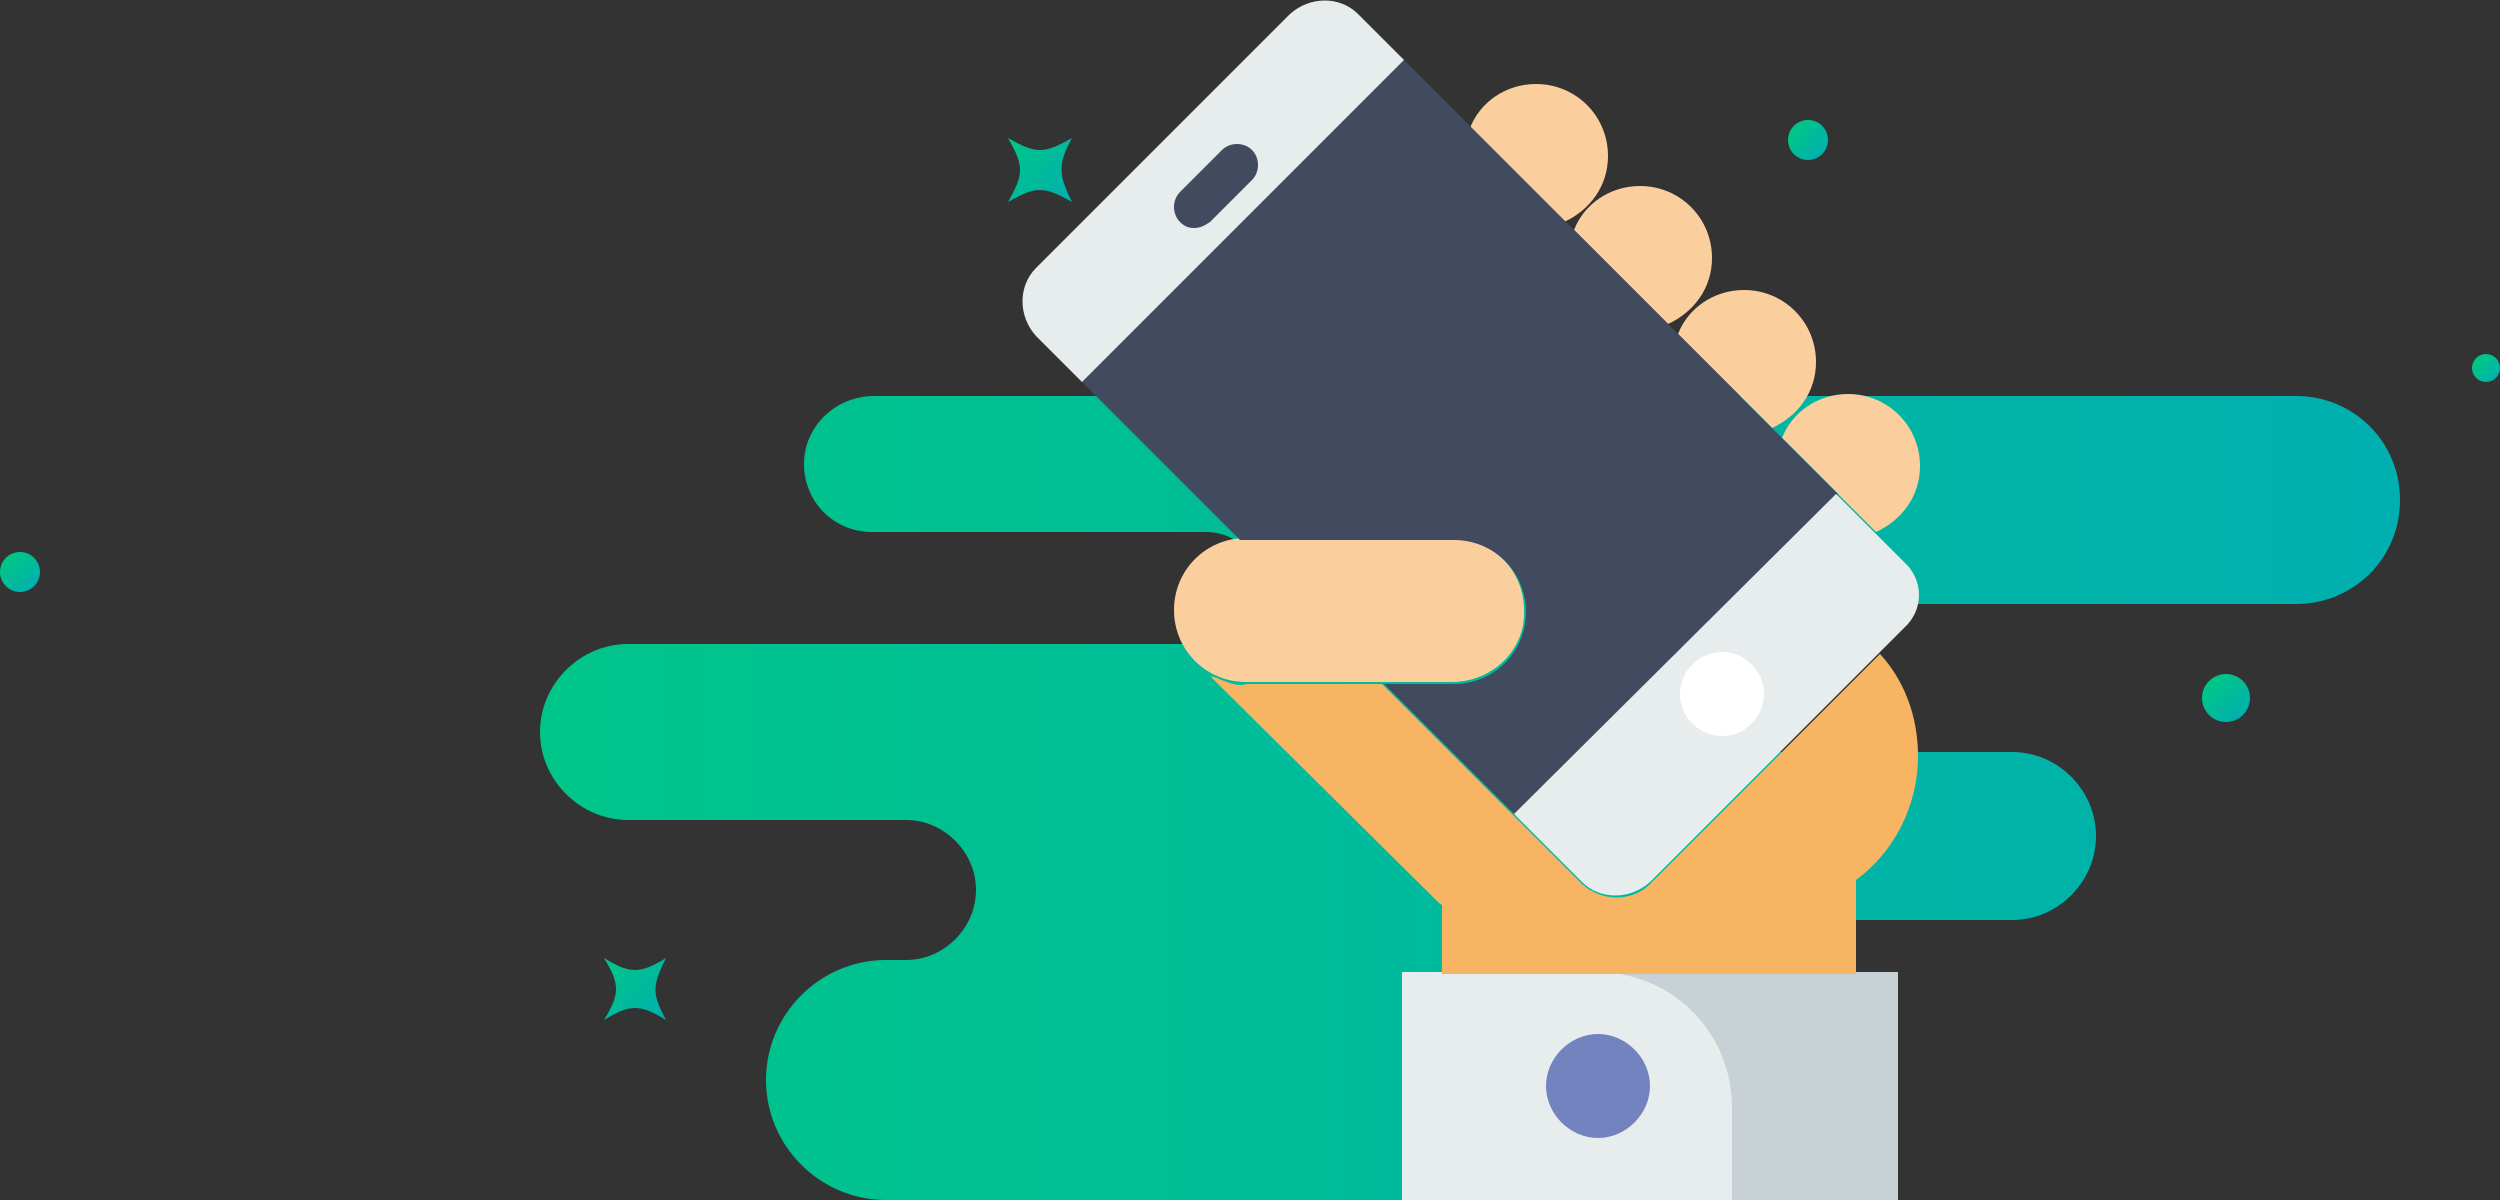 <?xml version="1.0" encoding="utf-8"?>
<!-- Generator: Adobe Illustrator 18.0.0, SVG Export Plug-In . SVG Version: 6.00 Build 0)  -->
<!DOCTYPE svg PUBLIC "-//W3C//DTD SVG 1.1//EN" "http://www.w3.org/Graphics/SVG/1.1/DTD/svg11.dtd">
<svg version="1.1" id="Layer_1" xmlns="http://www.w3.org/2000/svg" xmlns:xlink="http://www.w3.org/1999/xlink" x="0px" y="0px"
	 viewBox="0 0 125 60" enable-background="new 0 0 125 60" xml:space="preserve">
<rect x="0" y="0" width="125" height="60" fill="#333333" stroke="none"/>
<g>
	<g>
		<linearGradient id="SVGID_1_" gradientUnits="userSpaceOnUse" x1="27.001" y1="39.894" x2="120.001" y2="39.894">
			<stop  offset="0" style="stop-color:#00C589"/>
			<stop  offset="1" style="stop-color:#00AFB0"/>
		</linearGradient>
		<path fill="url(#SVGID_1_)" d="M40.2,23.2L40.2,23.2c0,1.9,1.5,3.4,3.4,3.4h16.7c1.6,0,2.8,1.3,2.8,2.8l0,0c0,1.6-1.3,2.8-2.8,2.8
			H31.4c-2.4,0-4.4,2-4.4,4.4v0c0,2.4,2,4.4,4.4,4.4h13.9c1.9,0,3.5,1.6,3.5,3.5v0c0,1.9-1.6,3.5-3.5,3.5h-1c-3.3,0-6,2.7-6,6l0,0
			c0,3.3,2.7,6,6,6h41.9c2.2,0,4-1.8,4-4l0,0c0-2.2-1.8-4-4-4h-2.1c-1.7,0-3-1.4-3-3l0,0c0-1.7,1.4-3,3-3h16.5
			c2.3,0,4.2-1.9,4.2-4.2v0c0-2.3-1.9-4.2-4.2-4.2H88.3c-2.1,0-3.7-1.7-3.7-3.7v0c0-2.1,1.7-3.7,3.7-3.7h26.5c2.9,0,5.2-2.3,5.2-5.2
			v0c0-2.9-2.3-5.2-5.2-5.2H43.7C41.8,19.8,40.2,21.3,40.2,23.2z"/>
	</g>
	<g>
		<g id="XMLID_584_">
			
				<linearGradient id="SVGID_2_" gradientUnits="userSpaceOnUse" x1="296.931" y1="349.853" x2="298.317" y2="349.853" gradientTransform="matrix(0.705 0.71 -0.71 0.705 162.952 -439.334)">
				<stop  offset="0" style="stop-color:#00C589"/>
				<stop  offset="1" style="stop-color:#00AFB0"/>
			</linearGradient>
			<circle fill="url(#SVGID_2_)" cx="124.3" cy="18.4" r="0.7"/>
		</g>
		<g id="XMLID_32_">
			
				<linearGradient id="SVGID_3_" gradientUnits="userSpaceOnUse" x1="270.695" y1="403.47" x2="272.082" y2="403.47" gradientTransform="matrix(0.705 0.71 -0.71 0.705 162.952 -439.334)">
				<stop  offset="0" style="stop-color:#00C589"/>
				<stop  offset="1" style="stop-color:#00AFB0"/>
			</linearGradient>
			<circle fill="url(#SVGID_3_)" cx="67.8" cy="37.5" r="0.7"/>
		</g>
		<g id="XMLID_22_">
			
				<linearGradient id="SVGID_4_" gradientUnits="userSpaceOnUse" x1="264.647" y1="365.946" x2="266.577" y2="365.946" gradientTransform="matrix(0.705 0.71 -0.71 0.705 162.952 -439.334)">
				<stop  offset="0" style="stop-color:#00C589"/>
				<stop  offset="1" style="stop-color:#00AFB0"/>
			</linearGradient>
			<circle fill="url(#SVGID_4_)" cx="90.4" cy="7" r="1"/>
		</g>
		<g id="XMLID_276_">
			
				<linearGradient id="SVGID_5_" gradientUnits="userSpaceOnUse" x1="216.994" y1="444.619" x2="218.924" y2="444.619" gradientTransform="matrix(0.705 0.71 -0.71 0.705 162.952 -439.334)">
				<stop  offset="0" style="stop-color:#00C589"/>
				<stop  offset="1" style="stop-color:#00AFB0"/>
			</linearGradient>
			<circle fill="url(#SVGID_5_)" cx="1" cy="28.6" r="1"/>
		</g>
		<g id="XMLID_24_">
			
				<linearGradient id="SVGID_6_" gradientUnits="userSpaceOnUse" x1="298.992" y1="370.793" x2="301.298" y2="370.793" gradientTransform="matrix(0.705 0.71 -0.71 0.705 162.952 -439.334)">
				<stop  offset="0" style="stop-color:#00C589"/>
				<stop  offset="1" style="stop-color:#00AFB0"/>
			</linearGradient>
			<circle fill="url(#SVGID_6_)" cx="111.3" cy="34.9" r="1.2"/>
		</g>
		<g id="XMLID_18_">
			
				<linearGradient id="SVGID_7_" gradientUnits="userSpaceOnUse" x1="252.315" y1="437.461" x2="256.662" y2="437.461" gradientTransform="matrix(0.705 0.71 -0.71 0.705 162.952 -439.334)">
				<stop  offset="0" style="stop-color:#00C589"/>
				<stop  offset="1" style="stop-color:#00AFB0"/>
			</linearGradient>
			<path fill="url(#SVGID_7_)" d="M33.3,51c-1.3-0.8-1.8-0.8-3.1,0c0.8-1.3,0.8-1.8,0-3.1c1.3,0.8,1.8,0.8,3.1,0
				C32.6,49.3,32.6,49.7,33.3,51z"/>
		</g>
		<g id="XMLID_19_">
			
				<linearGradient id="SVGID_8_" gradientUnits="userSpaceOnUse" x1="237.417" y1="394.19" x2="241.934" y2="394.19" gradientTransform="matrix(0.705 0.71 -0.71 0.705 162.952 -439.334)">
				<stop  offset="0" style="stop-color:#00C589"/>
				<stop  offset="1" style="stop-color:#00AFB0"/>
			</linearGradient>
			<path fill="url(#SVGID_8_)" d="M53.6,10.1c-1.4-0.8-1.8-0.8-3.2,0c0.8-1.4,0.8-1.8,0-3.2c1.4,0.8,1.8,0.8,3.2,0
				C52.9,8.2,52.9,8.7,53.6,10.1z"/>
		</g>
	</g>
	<g>
		<rect x="70.1" y="48.6" fill="#C8D2D6" width="24.8" height="11.4"/>
		<path fill="#E7ECED" d="M86.6,60H70.1V48.6h9.7c3.8,0,6.8,3,6.8,6.8V60z M86.6,60"/>
		<path fill="#7383BF" d="M82.5,54.3c0,1.4-1.2,2.6-2.6,2.6c-1.4,0-2.6-1.2-2.6-2.6c0-1.4,1.2-2.6,2.6-2.6
			C81.3,51.7,82.5,52.9,82.5,54.3L82.5,54.3z M82.5,54.3"/>
		<path fill="#FBCE9D" d="M78.2,11.1c1.3-0.6,2.2-1.8,2.2-3.3c0-2-1.6-3.6-3.6-3.6c-1.5,0-2.8,0.9-3.3,2.2L78.2,11.1z M78.2,11.1"/>
		<path fill="#FBCE9D" d="M83.4,16.2c1.3-0.6,2.2-1.8,2.2-3.3c0-2-1.6-3.6-3.6-3.6c-1.5,0-2.8,0.9-3.3,2.2L83.4,16.2z M83.4,16.2"/>
		<path fill="#FBCE9D" d="M88.6,21.4c1.3-0.6,2.2-1.8,2.2-3.3c0-2-1.6-3.6-3.6-3.6c-1.5,0-2.8,0.9-3.3,2.2L88.6,21.4z M88.6,21.4"/>
		<path fill="#FBCE9D" d="M93.8,26.6c1.3-0.6,2.2-1.8,2.2-3.3c0-2-1.6-3.6-3.6-3.6c-1.5,0-2.8,0.9-3.3,2.2L93.8,26.6z M93.8,26.6"/>
		<path fill="#FBCE9D" d="M72.6,34.1H62.3c-2,0-3.6-1.6-3.6-3.6c0-2,1.6-3.6,3.6-3.6h10.3c2,0,3.6,1.6,3.6,3.6
			C76.3,32.5,74.6,34.1,72.6,34.1L72.6,34.1z M72.6,34.1"/>
		<path fill="#F7B563" d="M94,32.7L82.5,44.2c-0.9,0.9-2.4,0.9-3.4,0l-10-10h-6.8c-0.6,0.3-2.2-0.8-1.6-0.2l11.2,11.1
			c0.1,0.1,0.2,0.1,0.2,0.2v3.4h20.7V44c1.9-1.4,3.1-3.7,3.1-6.2C95.9,35.8,95.2,34,94,32.7L94,32.7z M94,32.7"/>
		<g>
			<path fill="#424A60" d="M70.2,3L54.1,19.1l7.9,7.9c0.1,0,0.3,0,0.4,0h10.3c2,0,3.6,1.6,3.6,3.6c0,2-1.6,3.6-3.6,3.6h-3.5l6.6,6.6
				l16.1-16.1L70.2,3z M70.2,3"/>
			<path fill="#E7ECED" d="M70.2,3l-2.3-2.3c-0.9-0.9-2.4-0.9-3.4,0L51.8,13.4c-0.9,0.9-0.9,2.4,0,3.4l2.3,2.3L70.2,3z M70.2,3"/>
			<path fill="#E7ECED" d="M95.2,28.1l-3.4-3.4L75.7,40.7l3.4,3.4c0.9,0.9,2.4,0.9,3.4,0l12.7-12.7C96.2,30.5,96.2,29,95.2,28.1
				L95.2,28.1z M95.2,28.1"/>
		</g>
		<path fill="#FFFFFF" d="M88.2,34.7c0,1.1-0.9,2.1-2.1,2.1c-1.1,0-2.1-0.9-2.1-2.1c0-1.1,0.9-2.1,2.1-2.1
			C87.2,32.6,88.2,33.5,88.2,34.7L88.2,34.7z M88.2,34.7"/>
		<path fill="#424A60" d="M59.7,11.4c-0.3,0-0.5-0.1-0.7-0.3c-0.4-0.4-0.4-1.1,0-1.5l2.1-2.1c0.4-0.4,1.1-0.4,1.5,0
			c0.4,0.4,0.4,1.1,0,1.5l-2.1,2.1C60.2,11.3,60,11.4,59.7,11.4L59.7,11.4z M59.7,11.4"/>
	</g>
</g>
</svg>
